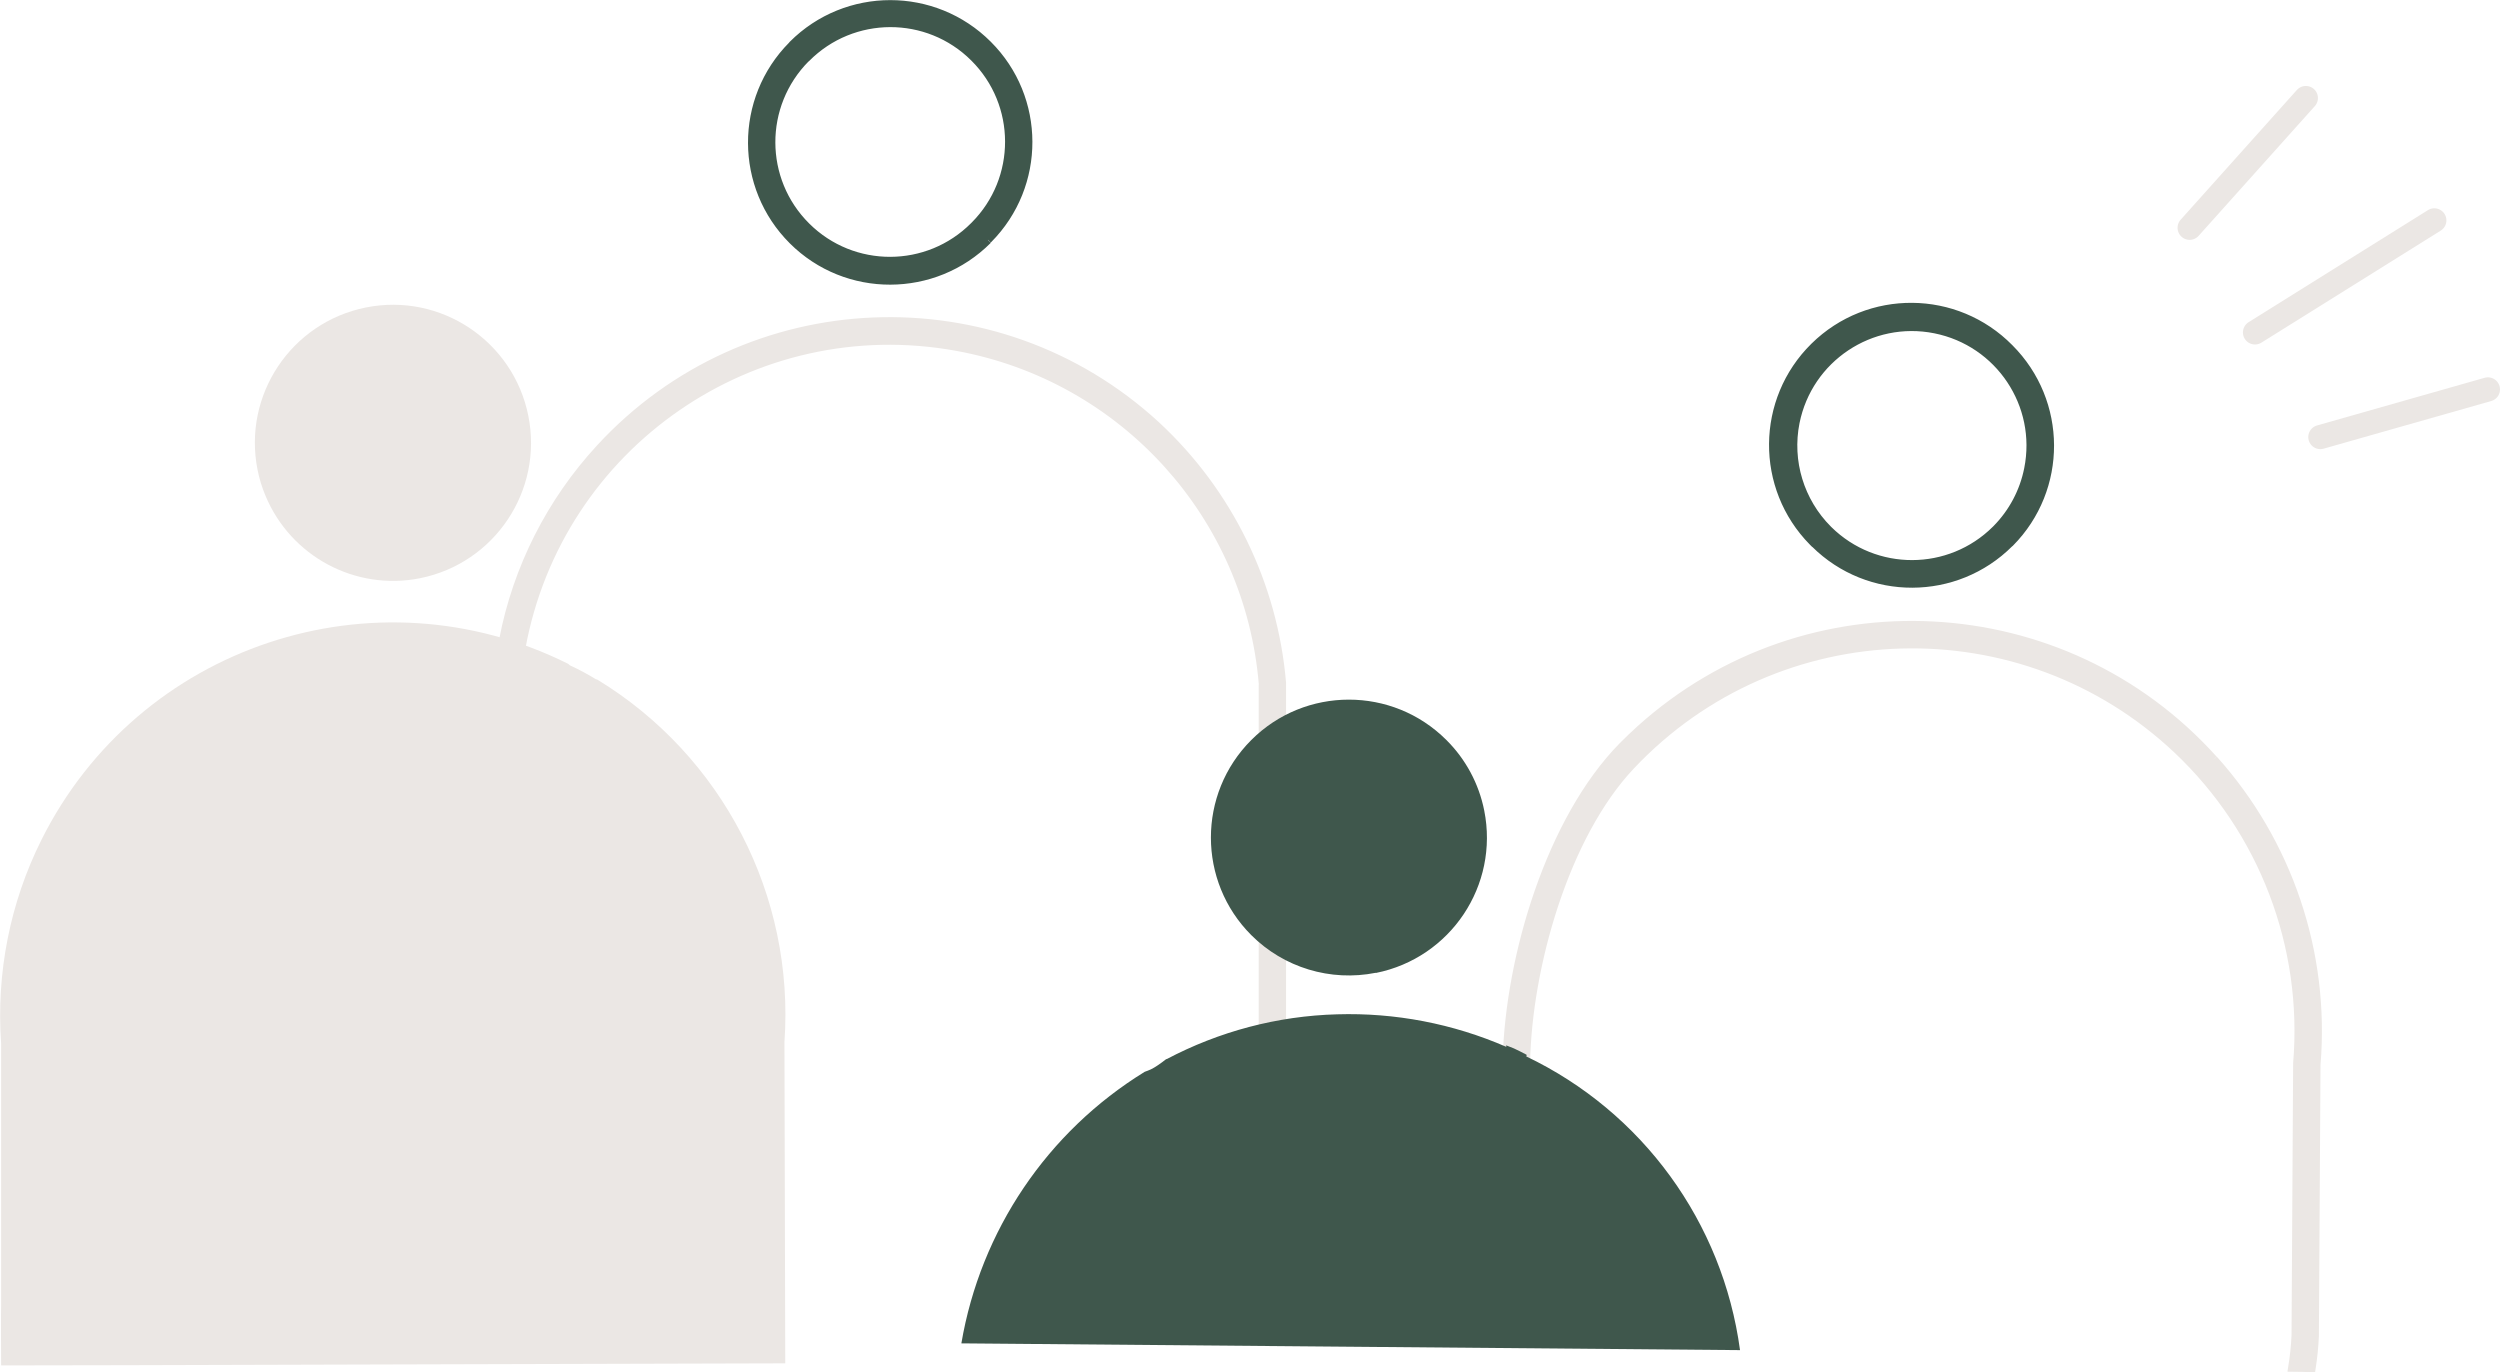 <?xml version="1.0" encoding="UTF-8"?>
<svg xmlns="http://www.w3.org/2000/svg" id="Calque_2" data-name="Calque 2" viewBox="0 0 155.3 85.24">
  <defs>
    <style>
      .cls-1, .cls-2 {
        fill: #ebe7e4;
      }

      .cls-1, .cls-3 {
        stroke-width: .5px;
      }

      .cls-1, .cls-4 {
        stroke: #ebe7e4;
      }

      .cls-2, .cls-5 {
        stroke-width: 0px;
      }

      .cls-5, .cls-3 {
        fill: #3f574c;
      }

      .cls-3 {
        stroke: #3f574c;
      }

      .cls-4 {
        fill: none;
        stroke-linecap: round;
        stroke-miterlimit: 4;
        stroke-width: 1.5px;
      }
    </style>
  </defs>
  <g id="Calque_1-2" data-name="Calque 1">
    <g id="Groupe_54" data-name="Groupe 54">
      <path id="Tracé_129" data-name="Tracé 129" class="cls-2" d="M26.09,35.92c4.64-.93,7.66-5.44,6.73-10.09-.93-4.64-5.44-7.66-10.09-6.73-4.64.93-7.66,5.44-6.73,10.09.11.55.27,1.08.49,1.6,1.57,3.78,5.59,5.93,9.6,5.13"></path>
      <path id="Tracé_130" data-name="Tracé 130" class="cls-2" d="M37.09,42.21h0s0,0,0,0l-.09-.05.11.09c-.55-.34-1.12-.65-1.71-.92-.04-.03-.07-.06-.1-.09-12.05-6.02-26.7-1.13-32.72,10.92-1.96,3.92-2.82,8.29-2.51,12.66v16.28c-.02.32,0,3.4,0,3.72.4.02,48.3-.14,48.71-.13l-.05-19.96c.64-9.08-3.84-17.77-11.62-22.51"></path>
      <path id="Tracé_131" data-name="Tracé 131" class="cls-1" d="M137.51,47.17c-9.31-10.35-25.26-11.19-35.61-1.88-.38.34-.75.7-1.11,1.06-4.48,4.56-7.01,13.06-7.19,19.4.41.02.82.11,1.2.27.11-5.95,2.41-14.12,6.53-18.47,9.1-9.64,24.29-10.07,33.93-.97,5.31,5.02,8.05,12.18,7.44,19.47h0l-.1,16.9c-.03.67-.1,1.34-.21,2.01.4,0,.8.02,1.21.03.1-.66.17-1.32.2-1.99h0s.1-16.86.1-16.86c.58-6.93-1.73-13.79-6.38-18.97"></path>
      <path id="Tracé_133" data-name="Tracé 133" class="cls-1" d="M78.44,42.53v22c.18-.13.36-.26.53-.4.2-.12.44-.15.67-.09h0v-21.62c-.52-6.12-3.31-11.83-7.81-16h0c-9.94-9.15-25.41-8.52-34.56,1.42-3.07,3.33-5.15,7.44-6.01,11.88.08.01.16.04.24.08.29.17.59.3.89.45,2.31-12.64,14.42-21.01,27.06-18.7,10.35,1.89,18.14,10.49,19,20.98"></path>
      <path id="Tracé_134" data-name="Tracé 134" class="cls-3" d="M112.74,33.78h0c3.35,3.32,8.76,3.3,12.09-.03l.04-.03c3.32-3.36,3.3-8.76-.04-12.1h0c-3.32-3.37-8.75-3.42-12.13-.09-3.37,3.32-3.42,8.75-.09,12.13.03.03.06.06.1.1l.04.04ZM111.54,26.24c.8-3.99,4.68-6.58,8.67-5.78,3.99.8,6.58,4.68,5.78,8.67-.28,1.41-.97,2.71-1.98,3.73l-.03.03c-2.87,2.86-7.51,2.87-10.39.03h0s-.03-.03-.03-.03c-1.74-1.74-2.5-4.23-2.02-6.65"></path>
      <path id="Tracé_136" data-name="Tracé 136" class="cls-3" d="M61.37,14.89h0l.03-.03c3.32-3.35,3.31-8.76-.03-12.09h0c-3.35-3.35-8.78-3.35-12.13,0l-.03.04c-3.34,3.36-3.32,8.79.03,12.13s8.79,3.32,12.13-.03M50.06,3.64h0l.03-.03c2.87-2.89,7.54-2.9,10.42-.03,2.89,2.87,2.9,7.54.03,10.42h0l-.03.03c-2.87,2.89-7.54,2.9-10.42.03-2.89-2.87-2.9-7.54-.03-10.43"></path>
      <path id="Tracé_135" data-name="Tracé 135" class="cls-5" d="M85.47,60.44c4.64-.93,7.66-5.44,6.73-10.09-.33-1.66-1.15-3.19-2.35-4.38h0c-3.35-3.35-8.78-3.34-12.12,0-3.35,3.35-3.34,8.78,0,12.12,2.02,2.02,4.92,2.9,7.73,2.34"></path>
      <path id="Tracé_132" data-name="Tracé 132" class="cls-5" d="M94.82,65.61h.01v-.09c-.26-.13-.51-.27-.78-.39l-.43-.17s-.03-.02-.05-.03v.1c-3.31-1.44-6.9-2.13-10.51-2.02-3.7.1-7.33,1.06-10.6,2.79v-.02c-.18.14-.36.28-.56.41-.13.09-.27.17-.41.24-.12.06-.25.1-.38.15-6.05,3.72-10.2,9.87-11.39,16.87.4.01,47.96.41,48.37.42-1.07-7.93-6.06-14.8-13.29-18.25"></path>
    </g>
    <path id="Tracé_137" data-name="Tracé 137" class="cls-4" d="M136.02,14.15l7.22-8.06"></path>
    <path id="Tracé_138" data-name="Tracé 138" class="cls-4" d="M140.08,20.65l11.14-6.96"></path>
    <path id="Tracé_139" data-name="Tracé 139" class="cls-4" d="M144.14,27.15l10.41-2.96"></path>
  </g>
</svg>
